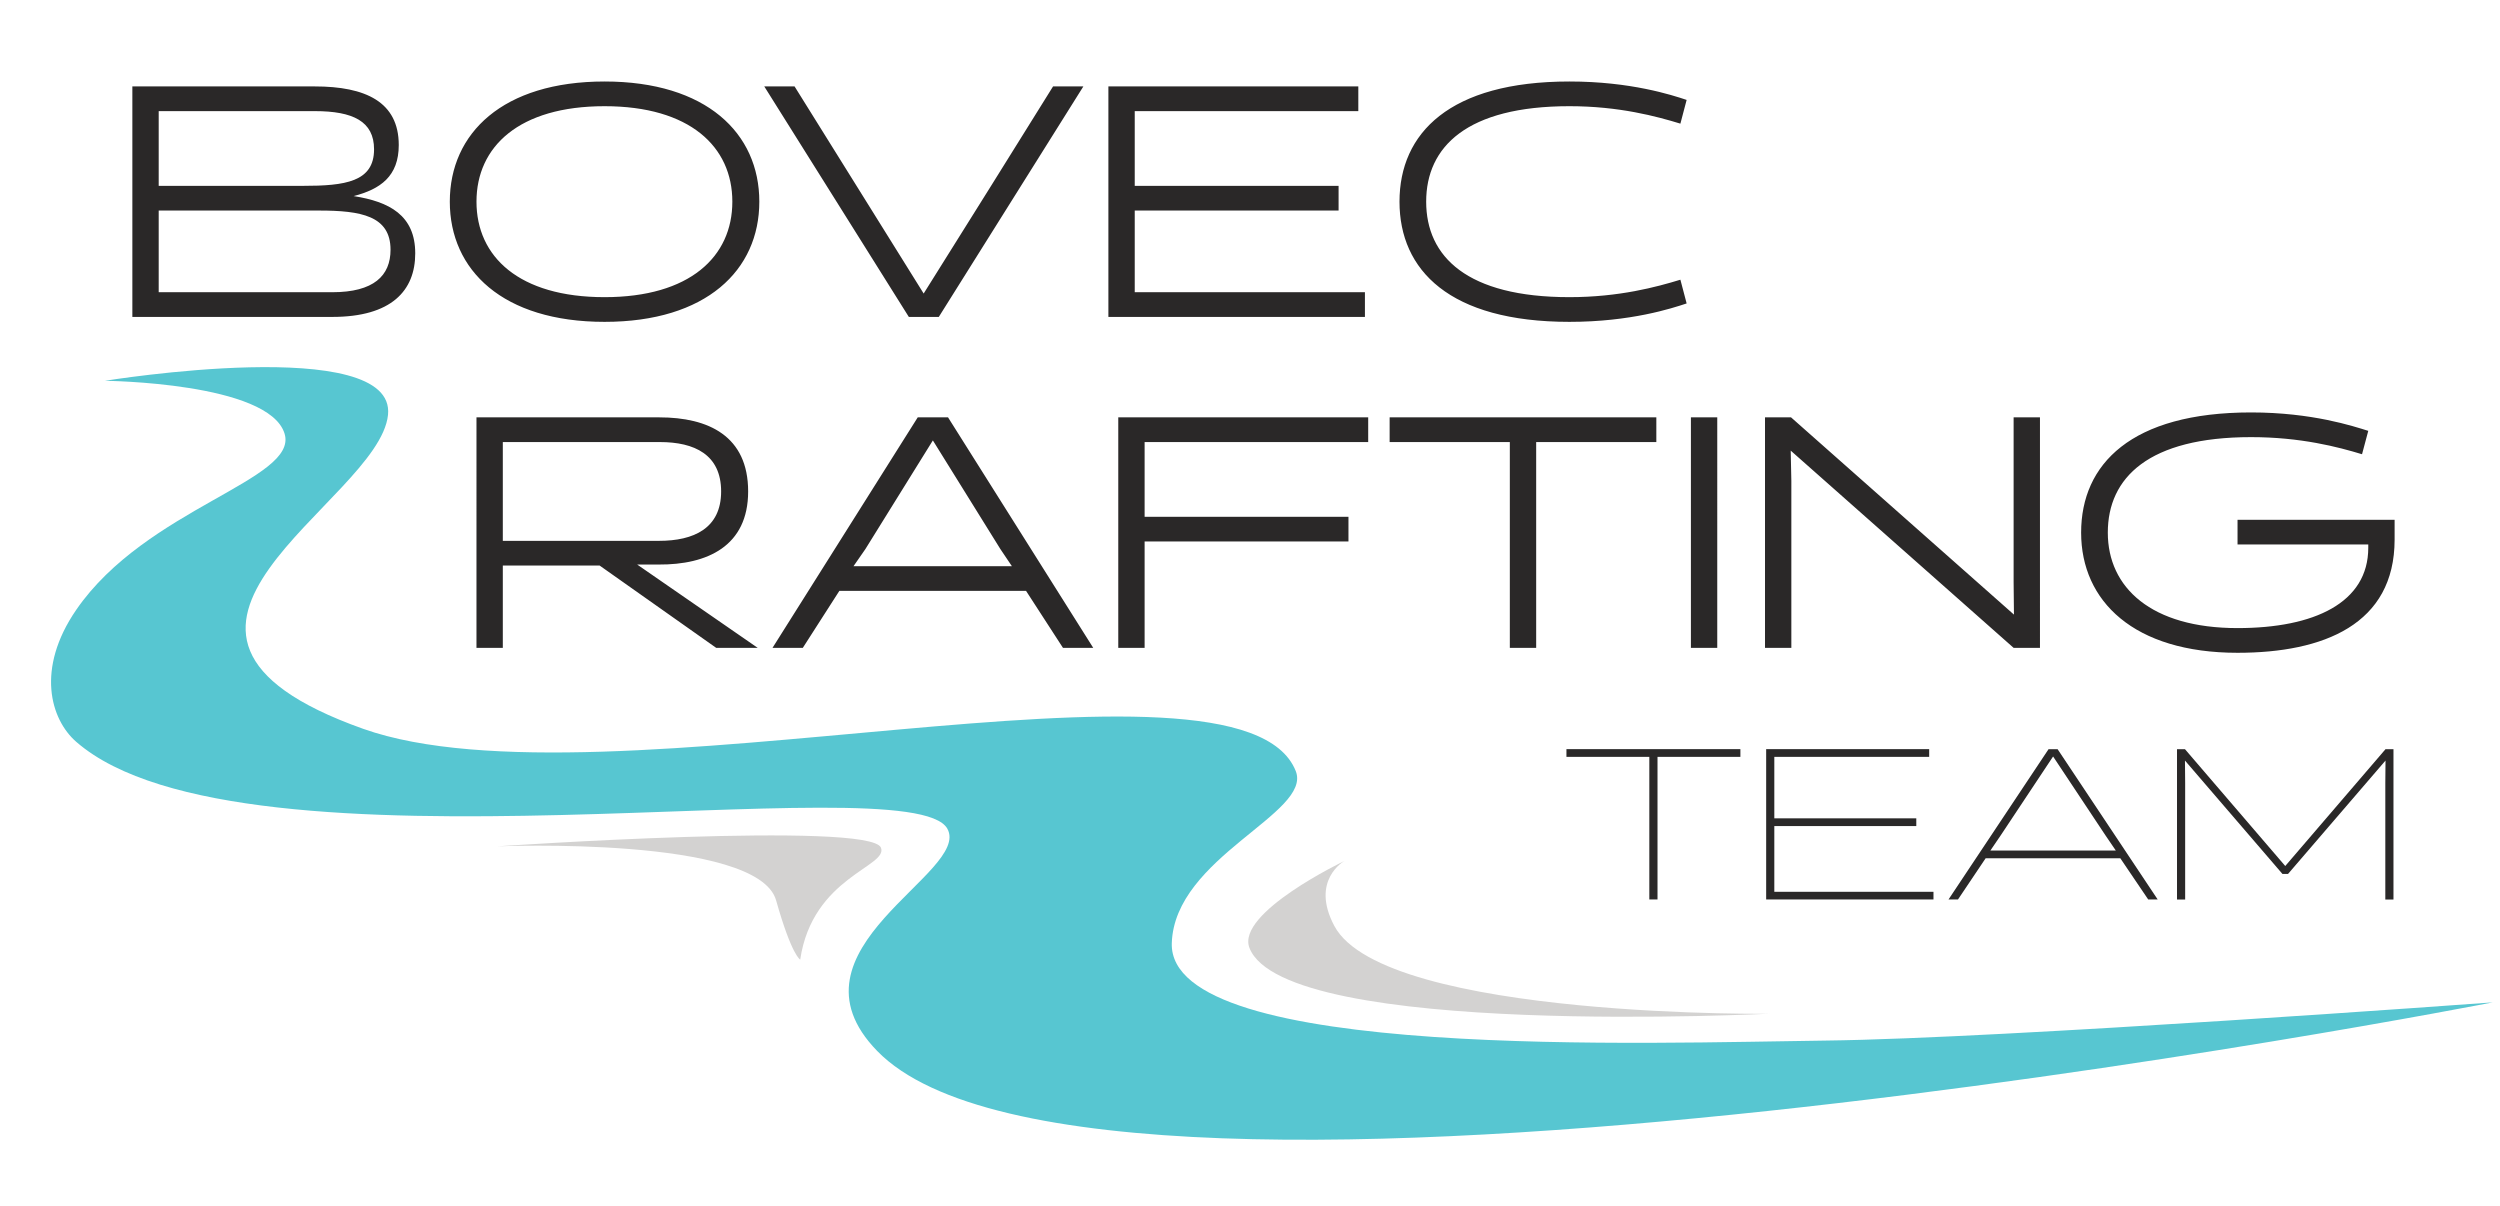 <?xml version="1.0" encoding="UTF-8" standalone="no"?>
<!-- Created with Inkscape (http://www.inkscape.org/) -->

<svg
   version="1.1"
   id="svg1"
   width="1323.457"
   height="638.584"
   viewBox="0 0 1323.457 638.584"
   sodipodi:docname="brt-transparent.svg"
   inkscape:version="1.3 (0e150ed6c4, 2023-07-21)"
   xmlns:inkscape="http://www.inkscape.org/namespaces/inkscape"
   xmlns:sodipodi="http://sodipodi.sourceforge.net/DTD/sodipodi-0.dtd"
   xmlns="http://www.w3.org/2000/svg"
   xmlns:svg="http://www.w3.org/2000/svg">
  <defs
     id="defs1">
    <clipPath
       clipPathUnits="userSpaceOnUse"
       id="clipPath2">
      <path
         d="M 0,478.938 H 992.593 V 0 H 0 Z"
         transform="translate(-90.546,-313.779)"
         id="path2" />
    </clipPath>
    <clipPath
       clipPathUnits="userSpaceOnUse"
       id="clipPath4">
      <path
         d="M 0,478.938 H 992.593 V 0 H 0 Z"
         transform="translate(-523.42,-146.092)"
         id="path4" />
    </clipPath>
    <clipPath
       clipPathUnits="userSpaceOnUse"
       id="clipPath6">
      <path
         d="M 0,478.938 H 992.593 V 0 H 0 Z"
         transform="translate(-227.459,-151.188)"
         id="path6" />
    </clipPath>
  </defs>
  <sodipodi:namedview
     id="namedview1"
     pagecolor="#ffffff"
     bordercolor="#000000"
     borderopacity="0.25"
     inkscape:showpageshadow="2"
     inkscape:pageopacity="0.0"
     inkscape:pagecheckerboard="0"
     inkscape:deskcolor="#d1d1d1"
     inkscape:zoom="1.034412"
     inkscape:cx="692.66408"
     inkscape:cy="334.00619"
     inkscape:window-width="1920"
     inkscape:window-height="1129"
     inkscape:window-x="1912"
     inkscape:window-y="-8"
     inkscape:window-maximized="1"
     inkscape:current-layer="layer-MC0">
    <inkscape:page
       x="0"
       y="0"
       inkscape:label="1"
       id="page1"
       width="1323.457"
       height="638.584"
       margin="65.004 0 60.135 95.67"
       bleed="0" />
  </sodipodi:namedview>
  <g
     id="layer-MC0"
     inkscape:groupmode="layer"
     inkscape:label="Layer 1">
    <path
       id="path1"
       d="M 0,0 C 0,0 101.834,16.523 98.869,-11.917 95.67,-42.599 -5.472,-87.494 90.171,-121.519 c 83.515,-29.71 306.351,33.923 325.677,-14.76 5.854,-14.747 -42.34,-29.968 -43.284,-60.096 -1.294,-41.277 168.895,-34.713 228.379,-34.016 61.559,0.722 232.893,13.343 232.893,13.343 0,0 -487.679,-95.537 -564.142,-16.982 -34.674,35.622 33.107,62.222 24.489,77.633 -12.889,23.048 -245.868,-20.466 -304.183,30.326 -8.987,7.827 -14.178,25.473 0,46.095 24.427,35.527 77.672,45.377 72.757,61.503 C 57.289,-0.534 0,0 0,0"
       style="fill:#57c6d1;fill-opacity:1;fill-rule:nonzero;stroke:none"
       transform="matrix(1.516,0,0,-1.516,55.52,201.588)"
       clip-path="url(#clipPath2)" />
    <path
       id="path3"
       d="m 0,0 c 0,0 -37.889,-18.086 -33.156,-30.349 12.312,-31.906 183.729,-22.82 181.736,-22.988 6.59,-0.02 -134.571,-2.234 -152.091,30.65 C -12.026,-6.705 0,0 0,0"
       style="fill:#d3d2d1;fill-opacity:1;fill-rule:nonzero;stroke:none"
       transform="matrix(1.516,0,0,-1.516,711.695,455.778)"
       clip-path="url(#clipPath4)" />
    <path
       id="path5"
       d="m 0,0 c 0,0 130.503,8.9 134.107,-0.471 2.561,-6.659 -23.899,-10.136 -28.198,-39.072 0,0 -2.951,1.328 -8.415,20.673 C 91.09,3.802 0,0 0,0"
       style="fill:#d3d2d1;fill-opacity:1;fill-rule:nonzero;stroke:none"
       transform="matrix(1.516,0,0,-1.516,263.061,448.053)"
       clip-path="url(#clipPath6)" />
    <path
       id="path7"
       d="m 175.887,167.773 c 31.371,0 43.93,-13.945 43.93,-33.645 0,-20.215 -13.785,-27.374 -32.597,-30.323 14.122,-3.659 23.875,-10.463 23.875,-27.019 0,-22.844 -17.604,-31.034 -44.445,-31.034 H 70.067 V 167.773 Z m -6.981,-56.312 c 22.152,0 37.837,2.789 37.837,20.748 0,13.767 -8.9,22.489 -30.856,22.489 H 84.012 v -43.237 z m -2.256,-52.635 c 20.215,0 31.371,5.4 31.371,20.215 0,17.267 -15.33,19.345 -37.66,19.345 H 84.012 V 58.827 Z m 71.469,47.927 c 0,36.274 28.067,63.63 81.927,63.63 53.86,0 81.927,-27.356 81.927,-63.63 0,-36.256 -28.067,-63.613 -81.927,-63.613 -53.86,0 -81.927,27.356 -81.927,63.613 z m 14.122,0 c 0,-29.097 22.489,-50.538 67.805,-50.538 45.156,0 67.645,21.441 67.645,50.538 0,29.115 -22.489,50.556 -67.645,50.556 -45.316,0 -67.805,-21.441 -67.805,-50.556 z M 557.47,45.752 524.873,98.05 488.972,155.392 453.231,98.05 420.634,45.752 H 404.594 L 481.121,167.773 h 15.863 L 573.511,45.752 Z M 722.568,167.773 V 154.699 H 600.708 v -43.237 h 107.916 V 98.387 h -107.916 V 58.827 H 719.069 V 45.752 H 586.763 V 167.773 Z m 167.003,-19.7 c -12.559,3.837 -32.437,9.237 -58.745,9.237 -54.216,0 -75.834,-21.441 -75.834,-50.556 0,-29.097 21.619,-50.538 75.834,-50.538 26.308,0 46.186,5.4 58.745,9.237 l 3.304,-12.559 c -7.852,-2.611 -29.63,-9.752 -62.049,-9.752 -63.453,0 -89.957,27.356 -89.957,63.613 0,36.274 26.504,63.63 89.957,63.63 32.419,0 54.198,-7.141 62.049,-9.752 z M 252.237,342.966 h 13.945 v -43.575 h 51.249 l 61.712,43.575 h 21.974 l -63.808,-44.108 h 11.333 c 25.793,0.178 47.412,-9.752 47.412,-38.69 0,-29.293 -20.908,-39.223 -47.057,-39.223 h -96.76 z m 13.945,-56.649 v -52.297 h 83.153 c 18.315,0 32.419,6.626 32.419,26.149 0,19.523 -14.46,26.149 -32.934,26.149 z M 501.873,220.945 h -16.041 l -76.882,122.021 h 16.041 L 444.336,312.802 h 98.839 l 19.54,30.163 h 16.023 z m -8.029,12.204 35.741,57.52 6.093,9.06 h -83.846 l 6.288,-9.06 z m 220.011,53.505 V 273.58 H 605.939 v -39.56 h 118.361 V 220.945 h -132.306 v 122.021 h 13.945 v -56.312 z m 162.98,-52.635 V 220.945 h -141.188 v 13.074 h 63.63 v 108.946 h 13.945 V 234.019 Z m 18.306,108.946 h 13.945 V 220.945 h -13.945 z m 170.836,-34.693 0.178,17.089 L 948.148,220.945 h -13.785 v 122.021 h 13.945 v -88.376 l -0.338,-16.041 118.006,104.416 h 13.945 V 220.945 h -13.945 z m 187.747,-20.038 v 1.741 c 0,29.115 -28.582,42.527 -69.208,42.527 -45.671,0 -68.675,-21.441 -68.675,-50.556 0,-29.097 21.619,-50.538 75.834,-50.538 26.308,0 46.186,5.223 58.745,9.06 l 3.304,-12.381 c -7.852,-2.434 -29.63,-9.752 -62.049,-9.752 -63.453,0 -89.957,27.356 -89.957,63.613 0,36.274 27.889,63.63 82.798,63.63 45.493,0 83.153,-14.993 83.153,-59.953 v -10.463 h -83.153 v 13.074 z m 0,0"
       style="fill:#2a2828;fill-opacity:1;fill-rule:nonzero;stroke:none;stroke-width:1.516"
       aria-label="BOVEC&#10;RAFTING" />
    <path
       id="path8"
       d="m 921.334,400.681 v -4.086 h -92.088 v 4.086 h 43.877 v 75.497 h 4.334 v -75.497 z m 102.214,75.497 v -4.086 H 939.293 v -34.8 h 75.159 v -4.086 H 939.293 v -32.526 h 81.981 v -4.086 h -86.297 v 79.582 z m 65.704,-79.582 h -4.779 l -52.972,79.582 h 5.01 l 14.655,-21.832 h 71.287 l 14.78,21.832 h 5.01 z m -2.38,3.873 27.623,41.603 5.578,8.189 h -66.402 l 5.578,-8.189 z m 124.374,62.174 51.604,-60.024 -0.106,11.937 v 61.623 h 4.317 v -79.582 h -4.21 l -53.079,61.854 -53.096,-61.854 h -4.21 v 79.582 h 4.317 v -61.623 l -0.106,-11.937 51.604,60.024 z m 0,0"
       style="fill:#2a2828;fill-opacity:1;fill-rule:nonzero;stroke:none;stroke-width:1.516"
       aria-label="TEAM" />
  </g>
</svg>
